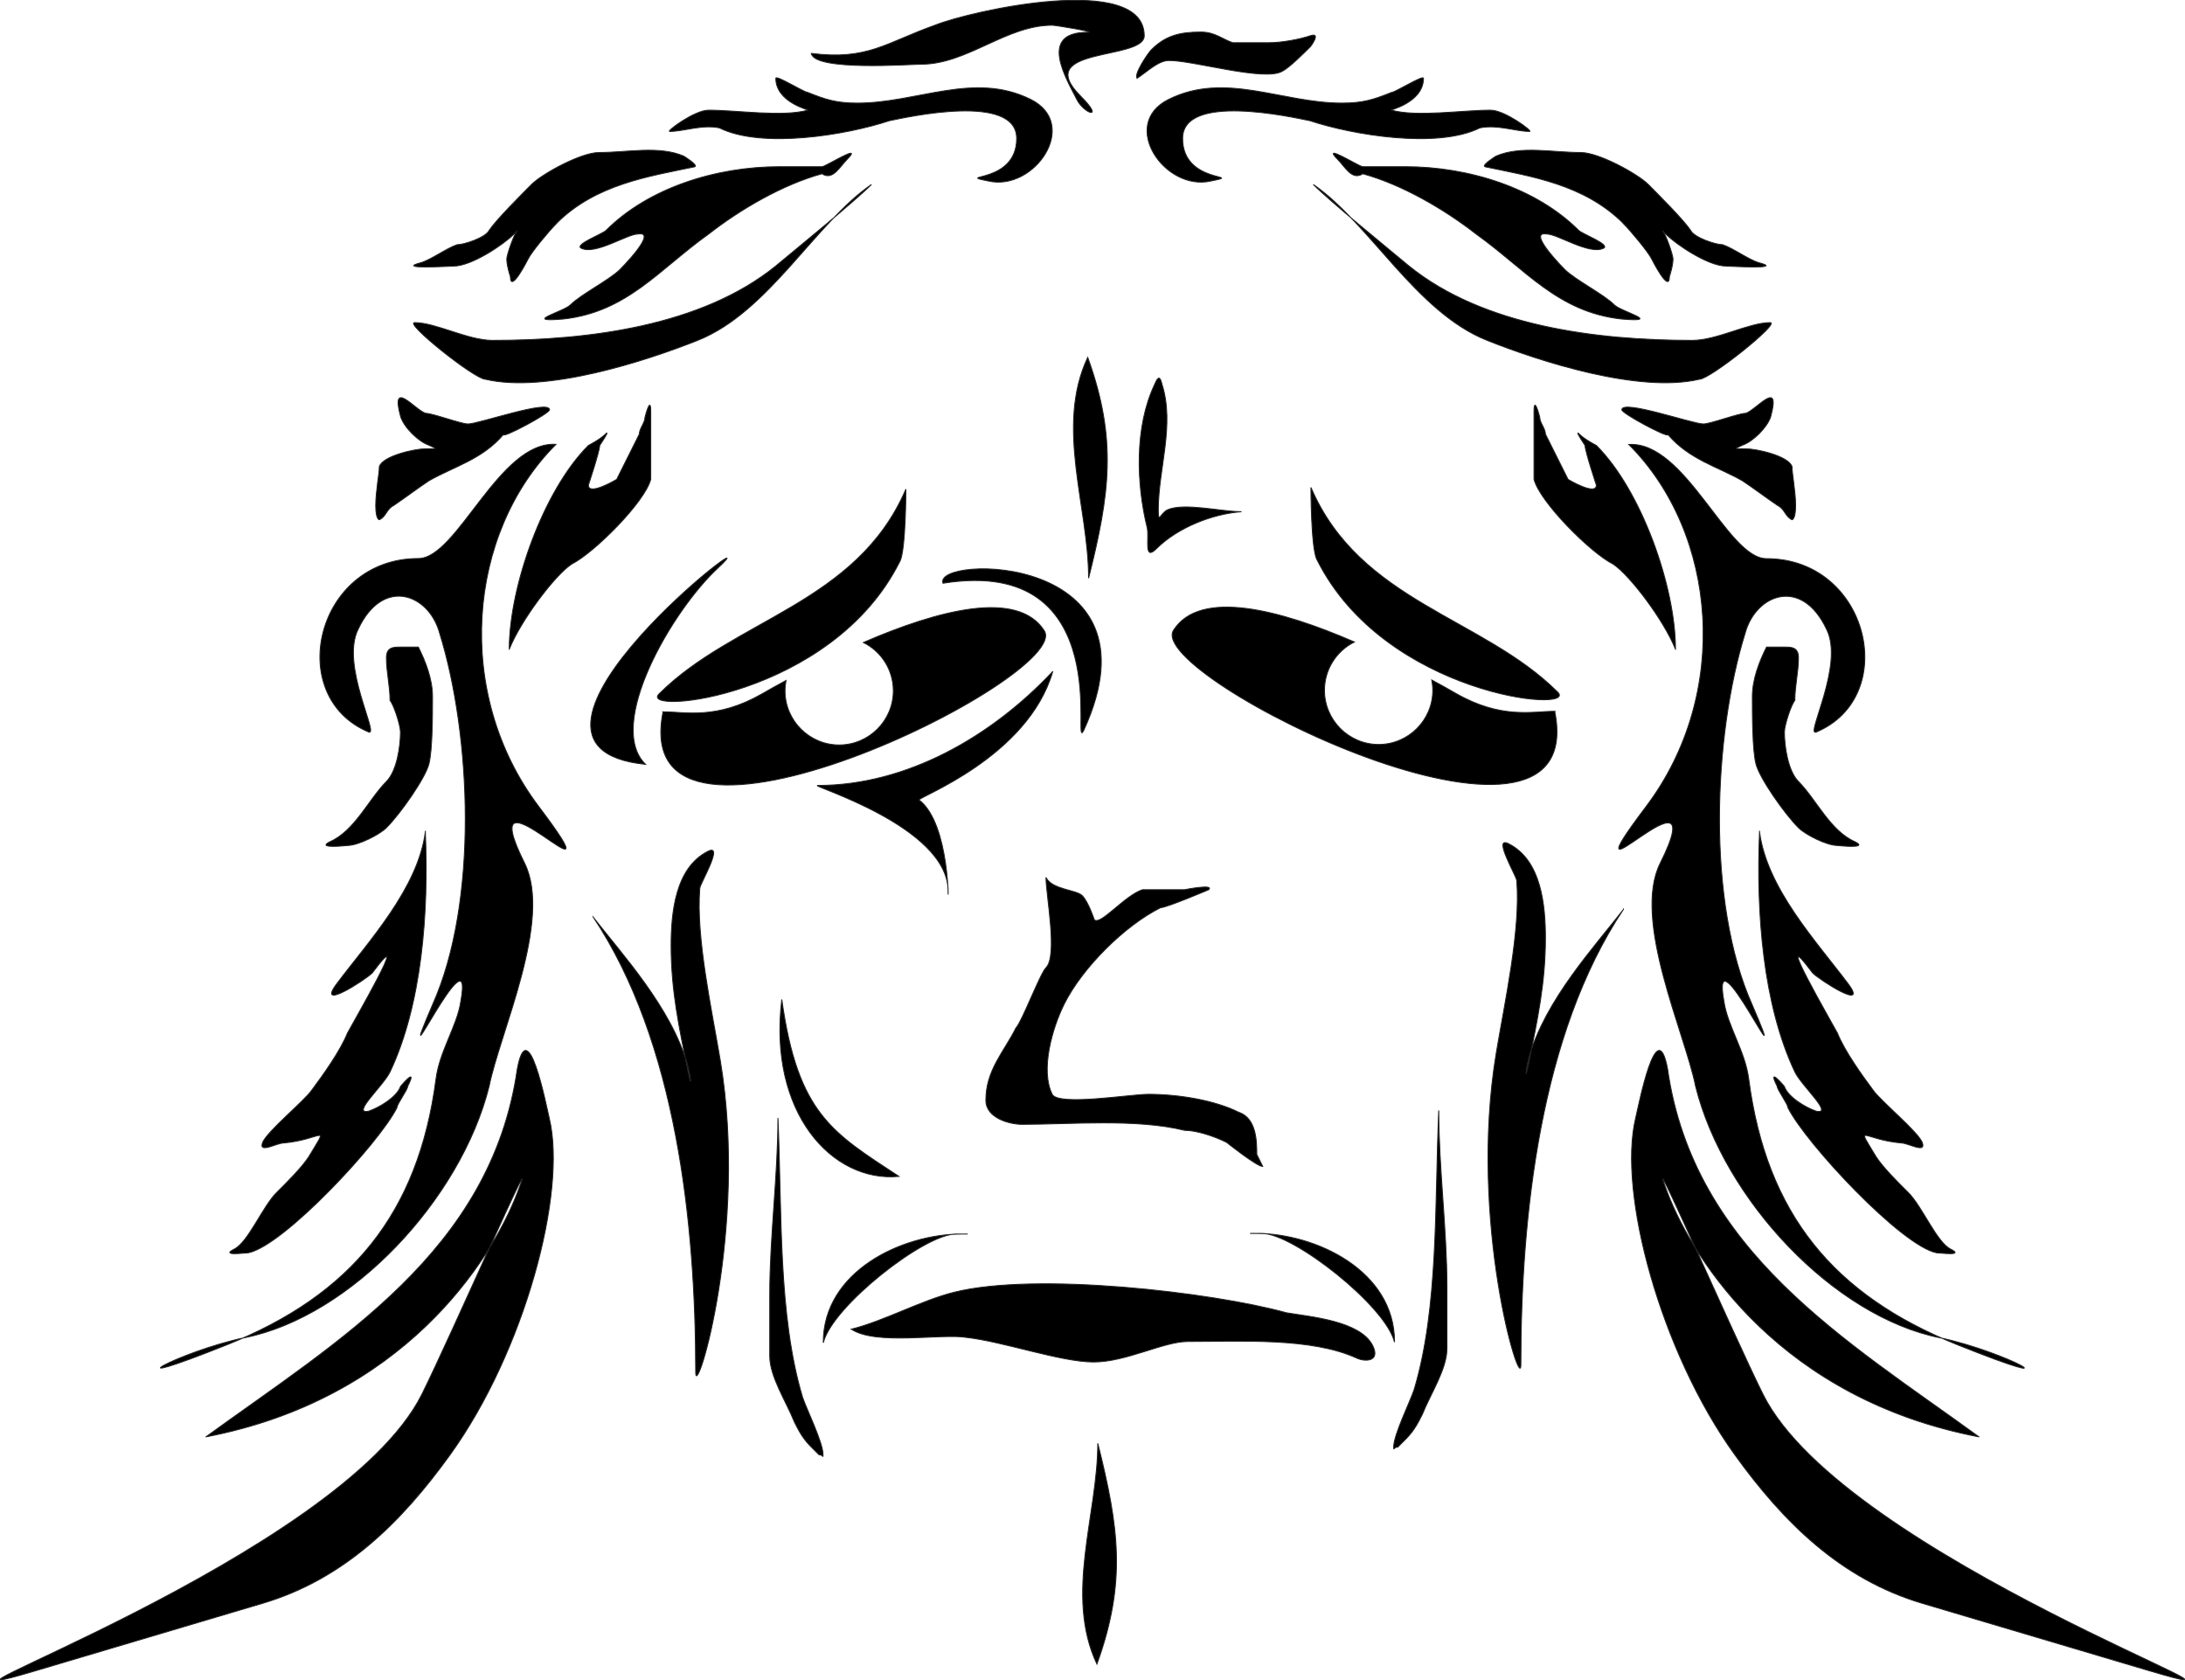 <?xml version="1.0" encoding="UTF-8" standalone="no"?>
<!-- Creator: CorelDRAW X5 -->
<svg
    xmlns:inkscape="http://www.inkscape.org/namespaces/inkscape"
    xmlns:rdf="http://www.w3.org/1999/02/22-rdf-syntax-ns#"
    xmlns="http://www.w3.org/2000/svg"
    xmlns:dc="http://purl.org/dc/elements/1.1/"
    xmlns:ns1="http://sozi.baierouge.fr"
    xmlns:cc="http://web.resource.org/cc/"
    xmlns:xlink="http://www.w3.org/1999/xlink"
    xmlns:sodipodi="http://sodipodi.sourceforge.net/DTD/sodipodi-0.dtd"
    style="fill-rule:evenodd;text-rendering:geometricPrecision;image-rendering:optimizeQuality;clip-rule:evenodd;shape-rendering:geometricPrecision"
    xml:space="preserve"
    viewBox="0 0 17591 13527"
  >
 <defs
    >
  <style
        type="text/css"
      >
    .str0 {stroke:#212220;stroke-width:7.62}
    .fil0 {fill:black}
  </style
    >
 </defs
  >
 <g
      id="Layer_x0020_1"
    >
  <path
        class="fil0 str0"
        d="m5337 5730c182 0 431 66 799-145 59-34 123-70 192-107-5 27-8 55-8 83 0 240 196 436 436 436s436-196 436-436c0-170-98-318-241-389 599-260 1242-429 1456-95 236 367-3368 2149-3069 654zm7732-3931c57 57 200 228 228 285 0 0 143 285 143 143 0 0 29-86 29-143 0-29-57-200-86-228l29 29c86 86 342 257 485 257 29 0 485 29 257-29-86-29-200-114-285-143-57 0-228-57-257-114-57-86-257-285-342-371-86-86-399-257-542-257-228 0-485-57-684 29 0 0-125 77-86 86 366 77 795 139 1112 456zm420 3426c0-501-273-1275-637-1639 0 0-91-46-137-91-46-46 46 91 46 91 0 46 91 319 91 319 0 91-228-46-228-46l-182-364c0-46-46-91-46-137 0 0-46-182-46-46v546c46 182 455 592 637 683 137 91 410 455 501 683zm-375-1646c713 713 825 2004 138 2914-711 943 570-456 114 456-228 456 200 1368 285 1796 228 912 1112 1853 1967 2024 542 114 1140 456 143 57-998-399-1540-1055-1682-2138-29-228-171-428-200-627-114-627 570 827 228 29-371-827-314-2167-57-2994 86-314 456-456 656-29 143 285-171 855-86 827 684-285 428-1397-399-1397-314 0-651-947-1108-919zm-9014 1646c0-501 273-1275 637-1639 0 0 91-46 137-91 46-46-46 91-46 91 0 46-91 319-91 319 0 91 228-46 228-46l182-364c0-46 46-91 46-137 0 0 46-182 46-46v546c-46 182-455 592-637 683-137 91-410 455-501 683zm9329-1726c171 200 399 257 599 371 86 57 200 143 285 200 57 29 57 86 114 114 0 0 29 0 29-114s-29-257-29-314c-29-86-285-143-371-143-114 0-86 0-29-29 86-29 200-143 228-228 86-314-114-57-200-29-57 0-285 86-342 86-86 0-656-200-656-114 0 29 371 228 371 200zm-9377 0c-171 200-399 257-599 371-86 57-200 143-285 200-57 29-57 86-114 114 0 0-29 0-29-114s29-257 29-314c29-86 285-143 371-143 114 0 86 0 29-29-86-29-200-143-228-228-86-314 114-57 200-29 57 0 285 86 342 86 86 0 656-200 656-114 0 29-371 228-371 200zm5103-2869c86-57 171-143 257-143 200 0 770 171 912 86 57-29 171-143 228-200 0 0 86-114 0-86-86 29-228 57-342 57h-285c-86-29-143-86-257-86-171 0-285 29-399 143-29 29-143 200-114 228zm-2623-200c456 57 599-86 998-228 285-114 1682-428 1682 86 0 200-912 86-513 485 200 200 29 143-29 29-86-171-314-542 86-542 86 0-257-57-285-57-371 0-684 314-1055 314-86 0-855 57-884-86zm5383 599c-342 171-1026 57-1368-57-143-29-1026-228-1026 143s513 285 228 342c-371 86-741-456-342-656 456-228 912 29 1397 29 171 0 257-29 399-86 29 0 257-143 257-114 0 200-285 257-257 257 200 57 570 0 798 0 114 0 342 171 314 171-114 0-257-57-399-29zm-6124 0c342 171 1026 57 1368-57 143-29 1026-228 1026 143s-513 285-228 342c371 86 741-456 342-656-456-228-912 29-1397 29-171 0-257-29-399-86-29 0-257-143-257-114 0 200 285 257 257 257-200 57-570 0-798 0-114 0-342 171-314 171 114 0 257-57 399-29zm8374 5663c57 456 456 884 713 1226 171 228-228-29-285-86-342-456 171 428 200 485 57 143 200 342 285 456 57 86 371 342 399 428 29 86-114 0-171 0-314-29-371-171-200 114 57 86 171 200 257 285 114 114 228 399 342 456s-86 29-114 29c-285-57-1055-884-1197-1169 0-29-86-143-86-171-86-171 57 0 57 0 29 86 171 171 257 200 143 29-114-200-171-314-257-542-314-1283-285-1939zm285-1055c0-114 29-228 29-342 0-86-57-86-114-86h-143c-57 114-114 257-114 399 0 143 0 428 29 542s228 399 342 513c57 57 228 143 314 143 0 0 257 29 143-29-200-86-314-342-456-485-86-86-114-285-114-399 0-57 57-228 86-257zm1483 5930c-1587-304-2296-1412-2509-1967-213-556 542 1169 770 1625 656 1311 4454 2623 3108 2224l-1825-542c-658-195-1119-653-1511-1197-598-830-942-2110-798-2708 27-114 171-855 257-399 210 1470 1442 2189 2509 2965zm-4961-10168c314 86 656 285 912 485 399 285 656 627 1169 684 342 29 0-57-57-114-86-86-314-200-399-285 0 0-314-314-143-285 86 0 342 171 456 114 57-29-171-114-200-143-342-342-884-513-1397-513h-342c-29 0-342-200-200-57 57 57 114 171 200 114zm-399 86c456 314 827 1026 1397 1254 428 171 1226 428 1711 314 86 0 656-456 570-456-171 0-428 143-627 143-770 0-1682-114-2281-599-171-143-627-513-770-656zm-6093 314c-57 57-200 228-228 285 0 0-143 285-143 143 0 0-29-86-29-143 0-29 57-200 86-228l-29 29c-86 86-342 257-485 257-29 0-485 29-257-29 86-29 200-114 285-143 57 0 228-57 257-114 57-86 257-285 342-371 86-86 399-257 542-257 228 0 485-57 684 29 0 0 125 77 86 86-366 77-795 139-1112 456zm-1055 4893c-57 456-456 884-713 1226-171 228 228-29 285-86 342-456-171 428-200 485-57 143-200 342-285 456-57 86-371 342-399 428-29 86 114 0 171 0 314-29 371-171 200 114-57 86-171 200-257 285-114 114-228 399-342 456s86 29 114 29c285-57 1055-884 1197-1169 0-29 86-143 86-171 86-171-57 0-57 0-29 86-171 171-257 200-143 29 114-200 171-314 257-542 314-1283 285-1939zm-285-1055c0-114-29-228-29-342 0-86 57-86 114-86h143c57 114 114 257 114 399 0 143 0 428-29 542s-228 399-342 513c-57 57-228 143-314 143 0 0-257 29-143-29 200-86 314-342 456-485 86-86 114-285 114-399 0-57-57-228-86-257zm-1483 5930c1587-304 2296-1412 2509-1967 213-556-542 1169-770 1625-656 1311-4454 2623-3108 2224l1825-542c658-195 1119-653 1511-1197 598-830 942-2110 798-2708-27-114-171-855-257-399-210 1470-1442 2189-2509 2965zm2818-7989c-713 713-825 2004-138 2914 711 943-570-456-114 456 228 456-200 1368-285 1796-228 912-1112 1853-1967 2024-542 114-1140 456-143 57 998-399 1540-1055 1682-2138 29-228 171-428 200-627 114-627-570 827-228 29 371-827 314-2167 57-2994-86-314-456-456-656-29-143 285 171 855 86 827-684-285-428-1397 399-1397 314 0 651-947 1108-919zm2142-2179c-314 86-656 285-912 485-399 285-656 627-1169 684-342 29 0-57 57-114 86-86 314-200 399-285 0 0 314-314 143-285-86 0-342 171-456 114-57-29 171-114 200-143 342-342 884-513 1397-513h342c29 0 342-200 200-57-57 57-114 171-200 114zm399 86c-456 314-827 1026-1397 1254-428 171-1226 428-1711 314-86 0-656-456-570-456 171 0 428 143 627 143 770 0 1682-114 2281-599 171-143 627-513 770-656zm-722 6561c129 925 412 1074 943 1424-539 51-1054-516-943-1424zm2180-2639c-490 521-1172 916-1892 916-69 0 1051 329 1051 849 0 173 20-537-233-732-24-18 873-341 1075-1033zm-882-712c1427-229 1023 1410 1134 1182 658-1439-1217-1407-1134-1182zm-2395 1458c-322-314 208-1232 582-1580 531-494-2010 1437-582 1580zm3641 5466c169 676 233 1112-7 1777-262-557 7-1204 7-1777zm-74-6965c169-676 233-1112-7-1777-262 557 7 1204 7 1777zm1231-535c-236 18-514 128-684 297-104 104-59-74-74-163-89-357-104-817 59-1159 30-74 45-59 59 0 104 327-30 684-30 1010 0 119 15 30 74 0 134-59 431 15 594 15zm-2750 401c48-97 48-582 48-582-395 921-1385 1046-1987 1648-172 172 1390 30 1938-1066zm3357-14c-48-97-48-582-48-582 395 921 1385 1046 1987 1648 172 172-1390 30-1938-1066zm625 6295c0-571-632-872-1115-872h-48 48 48c254 0 993 582 1066 872zm-4599 5c0-571 632-872 1115-872h48-48-48c-254 0-993 582-1066 872zm1793-3743c0 145 97 630 0 727-48 48-194 436-242 485-97 194-242 339-242 582 0 145 194 194 291 194 388 0 921-48 1308 48 97 0 242 48 339 97 0 0 242 194 291 194 0 0-48-97-48-97 0-97 0-291-145-339-194-97-485-145-727-145-145 0-727 97-775 0-97-194 0-533 97-727 145-291 485-630 775-775 48 0 388-145 388-145 48-48-194 0-194 0h-339c-145 48-339 291-388 242 0 0-48-145-97-194-48-48-242-48-291-145zm-1567 3637c264-66 562-231 826-297 661-165 2082 0 2677 165 198 33 595 66 694 264 66 132-66 132-132 99-364-165-925-132-1355-132-198 0-496 165-760 165s-727-165-1025-198c-198-33-727 66-925-66zm4729-1761c0 463 66 958 66 1421v496c0 165-132 364-198 529-33 66-66 132-132 198l-66 66c-33 0-33 33-33 0 0-99 132-364 165-463 198-661 165-1487 198-2247zm-5320 61c0 463-66 958-66 1421v496c0 165 132 364 198 529 33 66 66 132 132 198l66 66c33 0 33 33 33 0 0-99-132-364-165-463-198-661-165-1487-198-2247zm6807-1680c-671 1006-826 2469-826 3669 0 231-424-1156-198-2512 66-397 198-992 165-1388 0-33-198-364-66-297 264 132 297 496 297 760 0 364-66 661-132 992-33 165-33 99 0-33 132-463 529-892 760-1190zm-8295 61c671 1006 826 2469 826 3669 0 231 424-1156 198-2512-66-397-198-992-165-1388 0-33 198-364 66-297-264 132-297 496-297 760 0 364 66 661 132 992 33 165 33 99 0-33-132-463-529-892-760-1190zm7743-1655c-182 0-431 66-799-145-59-34-123-70-192-107 5 27 8 55 8 83 0 240-196 436-436 436s-436-196-436-436c0-170 98-318 241-389-599-260-1242-429-1456-95-236 367 3368 2149 3069 654z"
    />
 </g
  >
</svg
>
